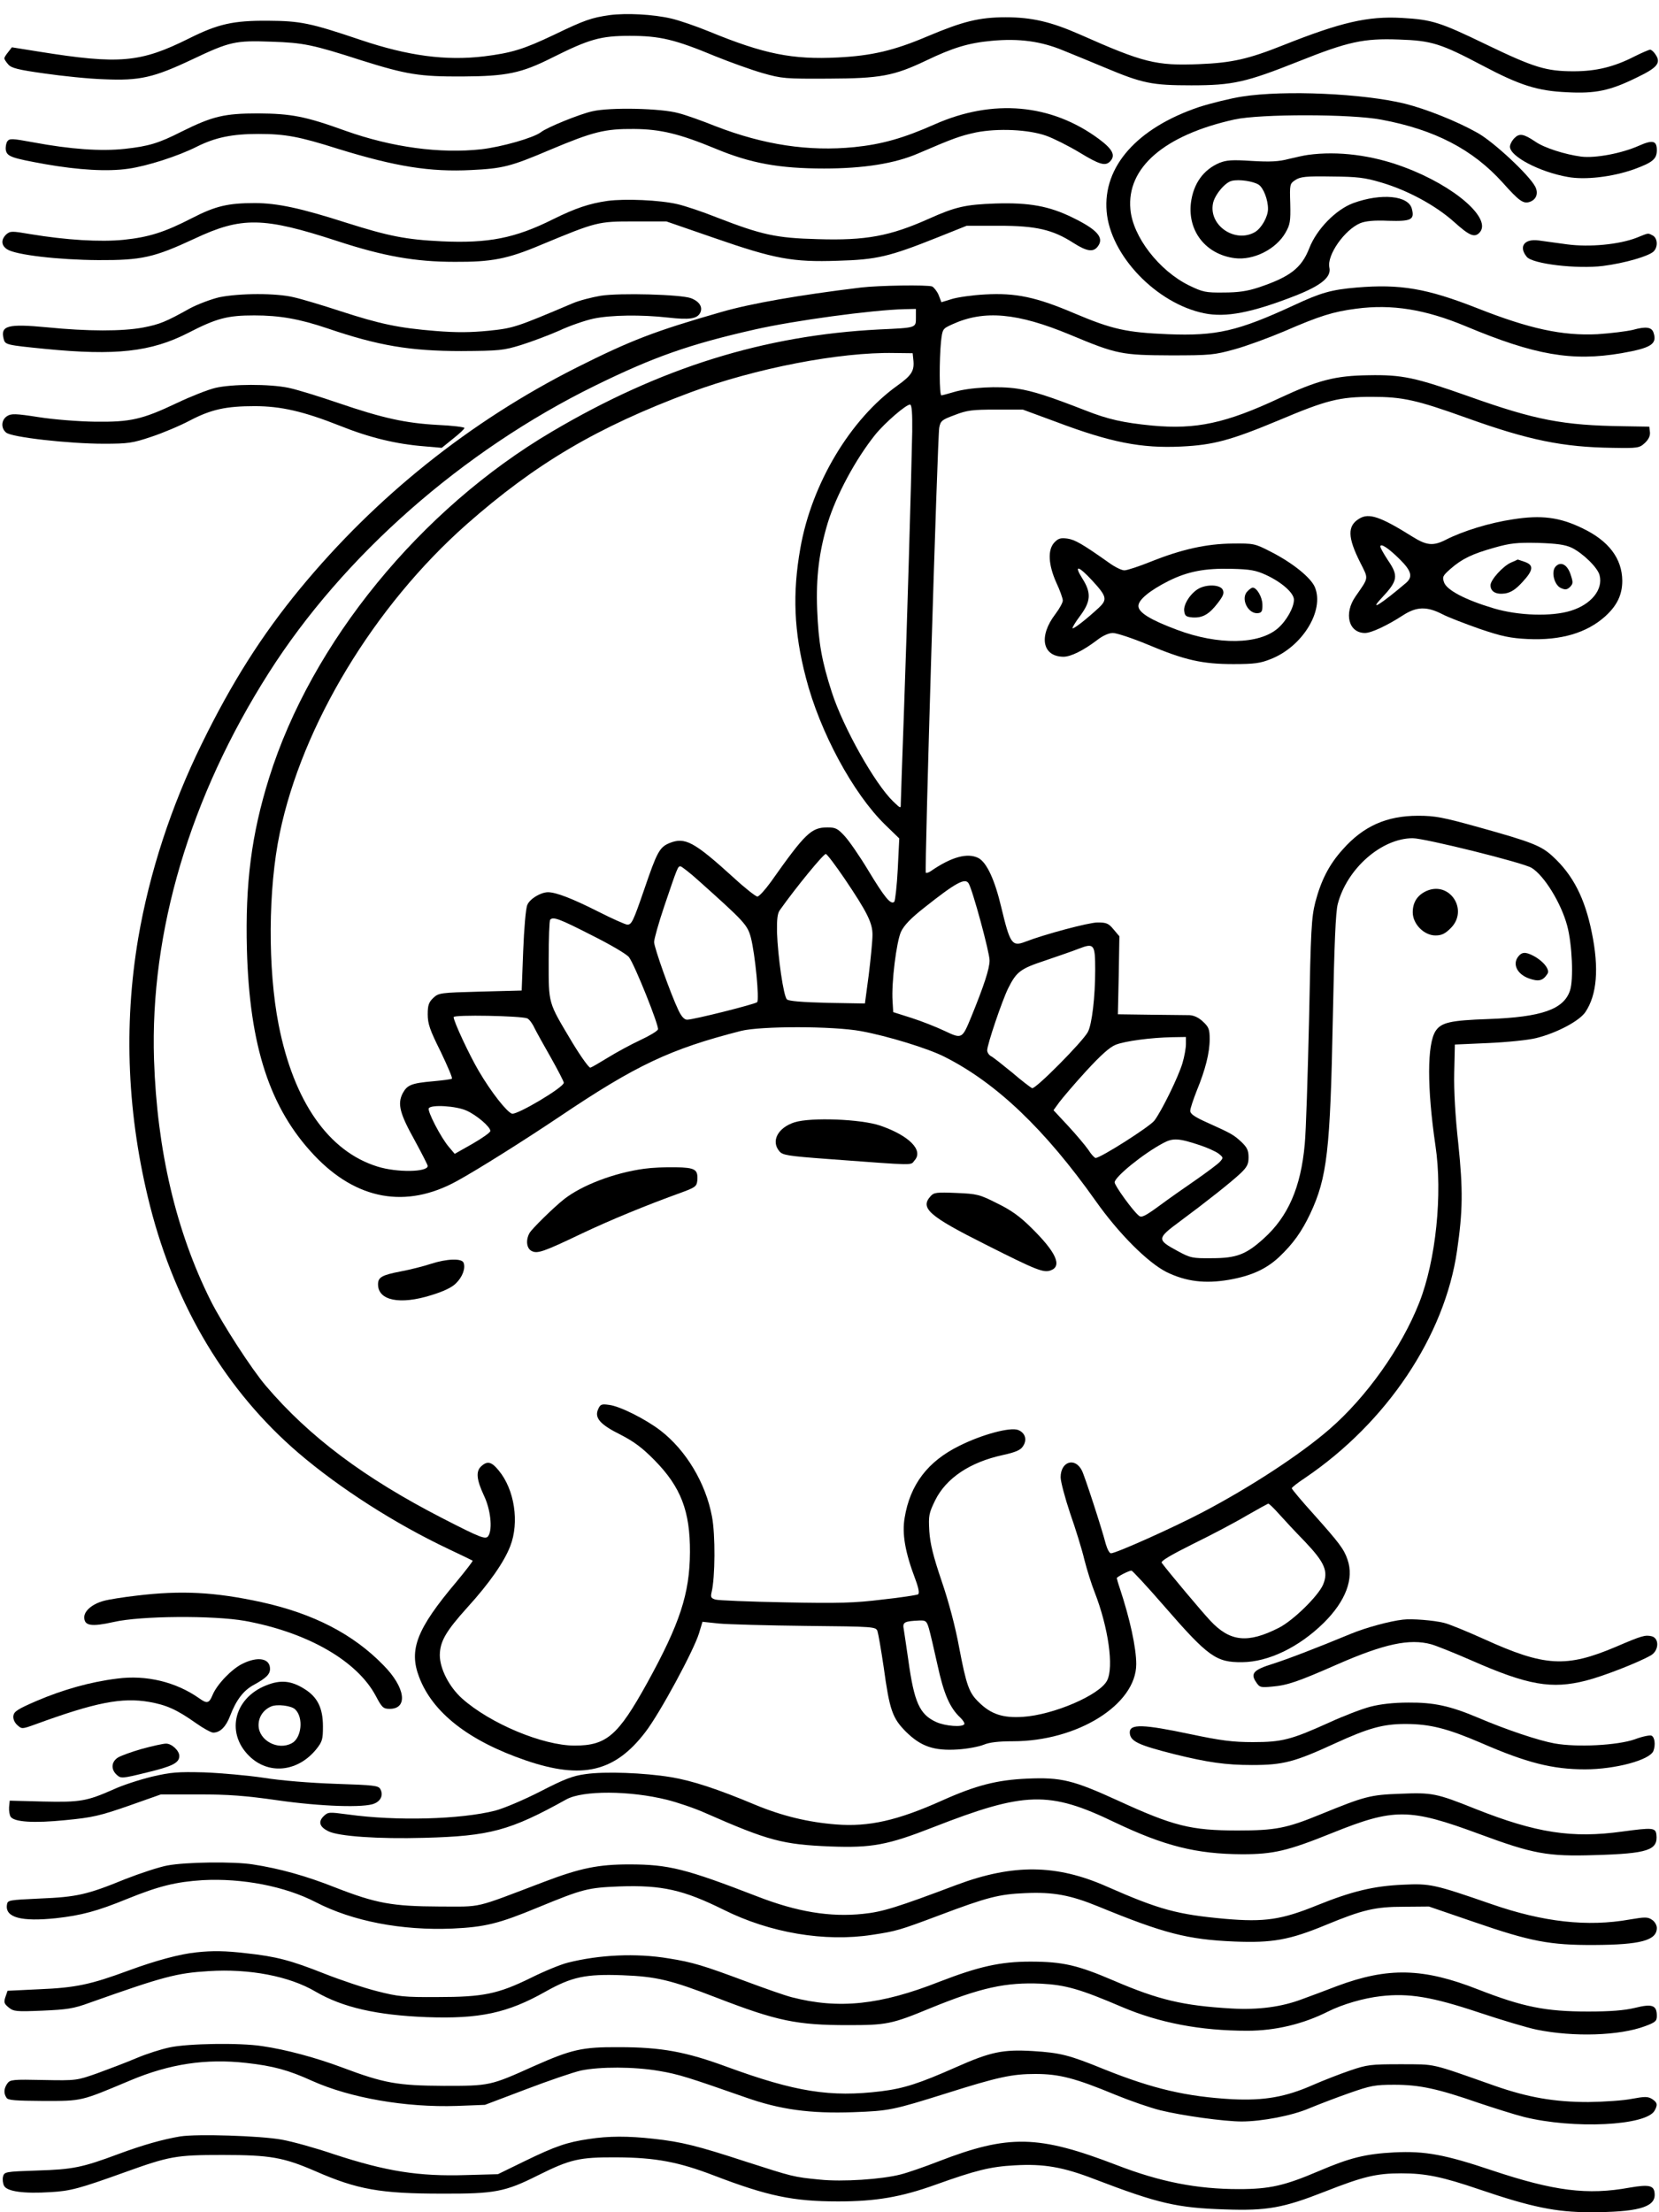 <?xml version="1.0" standalone="no"?>
<!DOCTYPE svg PUBLIC "-//W3C//DTD SVG 20010904//EN"
 "http://www.w3.org/TR/2001/REC-SVG-20010904/DTD/svg10.dtd">
<svg version="1.0" xmlns="http://www.w3.org/2000/svg"
 width="768pt" height="1024pt" viewBox="0 0 768 1024"
 preserveAspectRatio="xMidYMid meet">

<g transform="translate(0,1024) scale(0.1,-0.1)"
fill="#000000" stroke="none">
<path d="M2822 10170 c-84 -12 -116 -23 -257 -91 -141 -67 -196 -84 -325 -100
-176 -21 -350 2 -570 76 -234 79 -279 88 -430 89 -161 1 -231 -15 -365 -82
-225 -112 -321 -121 -695 -61 l-125 20 -17 -22 c-10 -12 -18 -25 -18 -29 0 -4
8 -17 18 -28 14 -17 45 -25 167 -42 83 -12 207 -25 278 -27 163 -7 227 7 407
92 175 83 199 88 367 82 147 -5 189 -13 418 -87 207 -65 268 -75 465 -74 205
1 273 15 416 87 172 86 224 101 359 101 140 0 208 -16 398 -95 67 -27 164 -62
216 -77 91 -26 106 -27 306 -26 240 1 302 12 453 84 123 59 195 81 302 91 128
12 230 -2 333 -45 45 -18 132 -54 192 -79 174 -73 217 -82 400 -82 193 0 253
14 497 111 228 91 300 107 463 101 152 -5 194 -18 389 -121 172 -91 254 -117
390 -123 132 -7 199 7 323 68 94 45 113 67 88 105 -8 13 -20 24 -26 24 -5 0
-38 -14 -72 -31 -95 -49 -179 -69 -282 -69 -127 0 -183 17 -405 124 -215 104
-251 115 -390 123 -158 9 -282 -20 -549 -126 -163 -65 -239 -82 -391 -88 -198
-8 -257 7 -550 137 -134 59 -223 80 -344 80 -123 0 -198 -19 -362 -88 -155
-66 -258 -90 -414 -98 -212 -11 -344 16 -597 120 -61 25 -140 52 -175 60 -85
20 -209 26 -286 16z"/>
<path d="M5750 9793 c-52 -8 -141 -30 -198 -48 -288 -97 -447 -276 -429 -484
17 -204 231 -426 451 -471 101 -21 222 3 422 81 122 48 168 87 158 131 -12 57
70 174 143 205 26 10 63 14 131 11 105 -3 121 5 108 55 -15 62 -141 74 -271
27 -81 -30 -170 -121 -204 -209 -36 -92 -89 -133 -236 -182 -52 -17 -93 -23
-161 -23 -83 -1 -96 2 -160 33 -138 68 -260 225 -271 352 -18 193 157 344 482
416 119 26 539 26 680 -1 247 -46 423 -138 561 -291 75 -84 95 -99 124 -90 32
10 43 40 27 71 -28 54 -194 209 -269 250 -94 53 -235 109 -334 134 -193 47
-556 64 -754 33z"/>
<path d="M2743 9725 c-57 -12 -212 -75 -239 -97 -34 -26 -181 -68 -276 -79
-191 -21 -413 9 -627 85 -188 68 -253 80 -406 81 -157 0 -211 -13 -354 -84
-106 -54 -153 -68 -263 -80 -110 -12 -252 -2 -423 30 -99 18 -110 19 -121 5
-6 -9 -9 -27 -7 -41 6 -30 28 -37 183 -65 154 -27 288 -35 384 -21 86 12 230
58 317 102 86 43 164 59 285 59 125 0 189 -12 369 -69 266 -82 425 -108 618
-98 144 7 181 16 362 93 202 85 255 98 390 97 123 -1 210 -22 377 -91 163 -68
296 -92 503 -92 183 0 328 23 436 70 165 71 194 81 267 97 101 20 244 14 327
-16 33 -12 101 -46 151 -76 92 -56 120 -65 142 -43 28 28 13 57 -50 104 -221
164 -492 188 -762 68 -142 -63 -243 -92 -371 -105 -211 -21 -418 10 -643 97
-62 25 -138 52 -170 60 -80 23 -318 28 -399 9z"/>
<path d="M7011 9601 c-12 -12 -21 -30 -21 -40 0 -45 137 -117 267 -140 80 -15
207 0 306 35 88 32 107 48 107 89 0 44 -19 49 -84 20 -79 -35 -200 -58 -266
-50 -75 10 -170 40 -212 69 -55 37 -74 40 -97 17z"/>
<path d="M6055 9523 c-16 -2 -57 -11 -90 -19 -45 -12 -85 -14 -170 -9 -91 6
-117 4 -150 -9 -75 -32 -121 -97 -132 -186 -15 -131 70 -238 203 -255 87 -11
191 41 235 118 21 37 24 52 22 134 -3 91 -2 93 24 110 23 15 49 18 168 16 119
-1 153 -5 230 -28 122 -36 251 -106 336 -182 70 -63 94 -74 117 -51 63 63
-113 217 -347 304 -148 56 -308 76 -446 57z m-228 -138 c22 -15 43 -69 43
-112 0 -36 -30 -89 -60 -107 -91 -53 -214 29 -195 131 7 40 57 100 88 106 34
8 99 -2 124 -18z"/>
<path d="M2812 9310 c-84 -12 -149 -34 -252 -85 -176 -88 -300 -112 -516 -102
-166 8 -245 24 -441 86 -209 67 -319 91 -424 91 -124 0 -182 -14 -289 -69
-128 -66 -201 -89 -318 -101 -108 -11 -267 -1 -430 26 -88 15 -94 15 -113 -1
-25 -24 -24 -51 4 -69 39 -26 239 -49 422 -50 201 -1 258 12 445 99 219 103
319 101 662 -11 214 -70 360 -96 543 -96 170 -1 244 13 398 78 260 108 265
109 432 109 l150 0 220 -76 c282 -98 364 -113 573 -106 181 5 239 19 462 108
l135 54 150 0 c172 0 249 -18 345 -80 63 -40 93 -44 114 -13 27 39 -6 76 -119
131 -108 53 -200 70 -357 65 -139 -5 -184 -15 -309 -71 -179 -80 -291 -101
-514 -94 -193 5 -259 20 -468 101 -65 26 -146 53 -181 61 -81 19 -243 26 -324
15z"/>
<path d="M7575 9139 c-81 -31 -217 -44 -321 -30 -49 7 -108 15 -131 18 -67 9
-94 -29 -55 -76 27 -33 233 -57 353 -42 101 13 211 45 234 67 21 21 19 61 -4
74 -24 12 -16 13 -76 -11z"/>
<path d="M3985 8909 c-288 -35 -510 -74 -645 -113 -310 -89 -419 -131 -670
-257 -494 -249 -929 -597 -1281 -1024 -177 -215 -316 -434 -455 -718 -142
-289 -242 -596 -294 -899 -69 -408 -51 -824 55 -1242 119 -465 353 -855 686
-1141 193 -165 448 -328 695 -445 59 -28 109 -52 112 -54 2 -2 -32 -46 -75
-98 -184 -218 -221 -314 -173 -440 62 -165 229 -296 495 -387 261 -89 412 -53
553 132 67 87 224 378 248 457 l16 53 76 -8 c42 -4 223 -9 402 -11 319 -3 324
-4 332 -24 4 -12 17 -87 29 -168 27 -197 40 -235 103 -298 69 -68 129 -89 240
-82 45 3 98 13 120 22 26 11 69 16 135 16 299 0 571 170 571 357 0 76 -29 209
-76 351 -8 23 -14 45 -14 47 0 6 56 35 68 35 4 0 73 -74 151 -164 205 -236
241 -261 361 -260 122 1 263 69 378 182 102 101 141 205 110 293 -16 48 -39
78 -155 208 -57 63 -103 118 -103 122 0 4 28 26 63 49 377 256 645 656 702
1050 27 185 28 283 6 495 -14 127 -21 247 -19 330 l3 130 157 7 c88 4 185 14
220 23 96 24 199 79 227 120 54 80 64 203 30 368 -32 159 -87 267 -181 353
-53 49 -95 66 -343 135 -165 46 -202 53 -280 53 -146 0 -254 -48 -350 -157
-62 -69 -99 -141 -126 -243 -18 -71 -21 -127 -29 -544 -6 -256 -14 -516 -20
-577 -18 -199 -77 -335 -191 -437 -81 -73 -125 -90 -239 -90 -90 -1 -99 1
-158 33 -98 53 -97 58 11 138 124 92 234 179 280 222 30 29 37 42 37 74 0 32
-7 46 -33 71 -37 34 -46 39 -159 90 -58 26 -78 40 -78 54 0 11 14 52 30 93 40
97 60 176 60 239 0 45 -4 56 -31 81 -20 19 -42 29 -63 30 -17 0 -98 1 -181 2
l-150 2 4 181 3 180 -27 32 c-23 28 -33 32 -74 32 -41 0 -246 -55 -334 -89
-62 -24 -71 -11 -112 160 -30 127 -67 206 -105 227 -51 26 -125 6 -222 -61 -9
-6 -19 -9 -22 -7 -7 7 54 2018 62 2060 6 32 12 37 72 59 56 22 82 25 190 25
l125 0 152 -56 c254 -96 397 -124 581 -115 149 7 230 29 453 122 220 93 280
108 429 108 144 0 207 -14 441 -98 284 -102 444 -135 674 -138 118 -2 124 -1
150 23 17 16 25 33 23 50 l-3 25 -120 2 c-279 4 -406 28 -715 138 -249 88
-309 101 -465 98 -154 -2 -234 -23 -412 -106 -248 -116 -386 -146 -589 -127
-134 13 -205 29 -309 70 -164 64 -243 90 -316 101 -86 13 -222 6 -294 -16 -27
-8 -53 -15 -57 -15 -10 0 -10 164 -2 247 7 61 7 61 53 82 147 67 301 53 546
-49 215 -90 238 -94 465 -95 183 0 201 2 295 28 55 15 158 53 229 83 166 72
227 91 334 105 165 22 320 -3 507 -81 320 -134 492 -164 721 -125 137 24 166
42 149 94 -8 27 -35 31 -96 14 -30 -7 -103 -16 -164 -20 -163 -8 -315 25 -558
121 -232 91 -355 112 -557 95 -117 -10 -166 -24 -290 -82 -260 -120 -358 -143
-584 -134 -190 8 -256 22 -431 96 -178 76 -273 96 -415 88 -58 -3 -127 -13
-153 -21 l-49 -15 -13 34 c-8 18 -22 35 -30 39 -23 8 -246 5 -330 -5z m255
-139 c0 -48 4 -47 -170 -55 -532 -27 -1014 -177 -1515 -473 -609 -359 -1113
-976 -1309 -1602 -82 -262 -111 -489 -103 -795 12 -447 106 -735 311 -952 196
-208 426 -249 661 -120 100 55 311 188 475 298 355 239 512 313 840 397 91 23
427 23 556 -1 121 -22 311 -80 387 -119 240 -121 465 -336 700 -668 106 -150
240 -284 327 -328 90 -44 178 -55 289 -36 103 18 172 49 233 106 64 61 103
115 143 199 79 168 93 293 105 904 7 347 13 494 23 531 43 164 203 304 347
304 55 0 511 -113 550 -137 58 -35 137 -163 165 -268 23 -85 30 -250 13 -300
-29 -87 -130 -123 -378 -132 -176 -6 -218 -16 -244 -55 -40 -61 -40 -264 -1
-530 34 -225 2 -533 -75 -728 -82 -209 -245 -438 -416 -586 -136 -118 -368
-269 -587 -384 -135 -71 -401 -190 -424 -190 -7 0 -17 19 -24 43 -19 74 -99
319 -111 341 -32 62 -98 41 -98 -32 0 -20 20 -95 44 -167 25 -71 55 -168 66
-215 12 -47 33 -114 47 -149 64 -164 90 -348 58 -410 -34 -67 -248 -159 -390
-168 -92 -6 -147 12 -203 67 -46 44 -58 77 -92 255 -17 94 -49 214 -81 307
-39 115 -53 172 -57 231 -4 72 -2 82 27 142 51 103 161 177 314 210 59 13 82
23 93 41 20 30 10 62 -23 75 -37 14 -167 -21 -271 -73 -147 -72 -229 -180
-254 -333 -13 -74 2 -160 49 -284 16 -43 20 -66 13 -71 -5 -3 -80 -15 -165
-24 -129 -16 -202 -18 -452 -13 -164 3 -309 9 -321 13 -20 6 -23 11 -18 33 17
69 18 268 2 351 -29 155 -120 307 -238 398 -69 53 -188 113 -238 119 -35 5
-41 3 -51 -20 -18 -40 9 -71 104 -118 62 -32 100 -60 157 -118 122 -124 165
-236 164 -426 -1 -192 -47 -331 -198 -605 -135 -244 -188 -290 -336 -290 -147
0 -391 102 -521 218 -60 54 -103 138 -103 201 1 63 27 109 128 221 101 111
170 210 198 283 43 110 20 262 -53 350 -33 41 -53 46 -81 20 -26 -23 -22 -62
12 -135 31 -64 41 -155 21 -187 -12 -19 -33 -11 -216 83 -359 185 -613 375
-814 611 -66 77 -203 289 -256 395 -160 320 -248 695 -262 1115 -19 593 167
1218 531 1790 345 543 898 1029 1511 1330 269 132 435 191 740 260 181 41 539
90 693 94 l52 1 0 -40z m-12 -194 c6 -52 -7 -73 -74 -121 -218 -156 -397 -455
-449 -753 -37 -208 -30 -387 26 -600 64 -249 218 -535 367 -680 l65 -63 -7
-142 c-4 -78 -12 -146 -16 -151 -16 -16 -45 20 -120 144 -39 65 -88 136 -109
159 -33 36 -43 41 -80 41 -75 0 -102 -25 -263 -253 -27 -37 -54 -67 -62 -67
-7 0 -56 38 -107 85 -187 170 -228 192 -301 162 -45 -19 -57 -42 -115 -212
-52 -151 -59 -165 -79 -165 -8 0 -69 27 -136 61 -119 60 -194 89 -231 89 -34
0 -85 -31 -96 -59 -7 -15 -15 -110 -19 -212 l-7 -184 -192 -5 c-186 -5 -192
-6 -217 -29 -21 -20 -26 -34 -26 -76 0 -44 10 -73 60 -173 32 -67 56 -123 52
-125 -4 -3 -43 -8 -87 -12 -101 -9 -120 -17 -141 -56 -25 -49 -13 -94 55 -216
33 -61 61 -115 61 -120 0 -29 -143 -31 -232 -3 -227 70 -388 301 -458 656 -51
259 -49 630 5 887 104 501 437 1051 864 1429 321 283 606 451 1038 612 299
111 690 187 943 182 l85 -1 3 -29z m-5 -332 c-5 -251 -24 -896 -38 -1289 -8
-225 -15 -421 -15 -434 0 -25 0 -24 -35 9 -86 83 -232 344 -284 505 -47 145
-62 231 -68 382 -6 152 9 270 49 403 40 129 128 293 219 407 45 56 148 145
163 140 7 -3 10 -41 9 -123z m-314 -2070 c106 -157 131 -207 130 -263 0 -25
-8 -107 -17 -181 l-18 -135 -174 3 c-117 3 -179 8 -187 16 -16 14 -42 198 -46
310 -1 60 2 88 13 103 75 106 204 263 213 260 7 -2 45 -53 86 -113z m-672 -13
c210 -188 223 -202 239 -261 20 -78 40 -288 29 -299 -12 -10 -295 -81 -324
-81 -13 0 -26 14 -40 43 -36 75 -112 289 -113 316 0 14 21 89 47 166 62 183
63 185 75 185 5 0 45 -31 87 -69z m1247 -10 c18 -28 98 -323 97 -357 0 -38
-26 -117 -86 -264 -41 -99 -42 -100 -122 -62 -38 18 -106 45 -153 60 l-85 27
-3 50 c-6 86 18 276 39 322 14 30 47 64 107 111 146 116 190 140 206 113z
m-1745 -240 c86 -43 163 -88 173 -102 27 -36 140 -319 134 -334 -3 -8 -40 -30
-83 -50 -43 -20 -109 -56 -148 -80 -39 -24 -75 -45 -82 -47 -6 -2 -44 51 -84
117 -113 190 -109 173 -109 381 0 99 3 184 7 187 14 15 43 4 192 -72z m2331
-160 c0 -125 -15 -253 -34 -288 -24 -45 -243 -266 -258 -260 -7 3 -49 35 -92
72 -44 36 -88 71 -98 76 -10 5 -18 18 -18 27 0 27 69 230 97 287 39 78 57 91
172 129 58 20 129 44 156 55 70 27 75 20 75 -98z m-2629 -225 c9 -4 24 -24 33
-44 10 -20 45 -83 77 -139 32 -57 59 -109 59 -115 -1 -22 -217 -150 -240 -143
-24 8 -96 99 -154 198 -44 75 -116 229 -116 249 0 12 311 6 341 -6z m3049
-119 c0 -18 -7 -58 -16 -88 -19 -64 -96 -221 -130 -266 -21 -28 -249 -173
-272 -173 -5 0 -21 17 -34 38 -14 20 -56 70 -93 110 l-68 73 26 36 c15 20 70
85 124 144 69 75 110 112 138 123 43 17 161 33 263 35 l62 1 0 -33z m-3330
-308 c47 -21 110 -75 110 -94 0 -7 -37 -33 -82 -59 l-83 -47 -27 32 c-37 43
-101 167 -93 179 11 18 127 11 175 -11z m3395 -160 c33 -11 71 -28 85 -38 24
-19 24 -20 7 -39 -10 -11 -60 -48 -110 -83 -51 -35 -128 -89 -171 -121 -66
-48 -82 -56 -94 -45 -27 21 -112 139 -112 154 0 25 131 132 225 182 45 24 71
23 170 -10z m365 -1706 c24 -27 78 -85 121 -129 93 -98 109 -138 84 -199 -23
-53 -138 -166 -205 -200 -144 -73 -226 -65 -318 34 -36 38 -194 226 -224 267
-6 8 42 36 144 87 84 41 196 100 248 131 52 30 98 55 101 56 4 0 26 -21 49
-47z m-1620 -530 c6 -21 24 -97 40 -170 29 -134 57 -198 105 -243 13 -12 22
-27 19 -31 -9 -15 -88 -9 -130 10 -77 35 -102 91 -129 286 -9 61 -18 124 -21
142 -7 34 1 39 73 42 29 1 33 -3 43 -36z"/>
<path d="M6604 6116 c-42 -19 -64 -52 -64 -99 0 -54 52 -107 105 -107 29 0 45
8 71 34 84 84 -5 219 -112 172z"/>
<path d="M7026 5809 c-24 -35 -1 -79 52 -98 45 -16 65 -11 86 22 12 19 -20 59
-66 83 -37 19 -54 18 -72 -7z"/>
<path d="M3678 5045 c-77 -25 -110 -87 -70 -134 15 -18 37 -22 227 -36 417
-31 378 -30 399 -6 42 47 -26 115 -160 161 -89 30 -320 39 -396 15z"/>
<path d="M2982 4830 c-139 -19 -288 -76 -371 -141 -49 -39 -149 -137 -160
-157 -18 -33 -13 -70 9 -82 27 -15 55 -5 233 80 129 61 292 129 467 192 59 22
65 27 68 53 4 52 -9 60 -100 62 -46 1 -111 -2 -146 -7z"/>
<path d="M4308 4703 c-50 -55 -8 -92 253 -223 238 -120 270 -133 304 -120 53
20 23 85 -90 196 -53 53 -95 83 -159 114 -81 41 -92 44 -189 48 -92 4 -104 2
-119 -15z"/>
<path d="M1995 4390 c-33 -11 -96 -27 -139 -35 -88 -17 -106 -27 -106 -60 0
-75 101 -96 247 -50 56 17 96 36 114 55 30 29 45 70 35 95 -8 21 -77 19 -151
-5z"/>
<path d="M1015 8864 c-38 -9 -99 -32 -135 -51 -113 -63 -140 -74 -217 -89 -95
-18 -257 -18 -446 1 -181 17 -216 8 -200 -54 7 -27 12 -28 192 -46 326 -32
490 -14 662 74 132 68 182 81 306 81 117 0 209 -16 339 -60 235 -80 382 -105
619 -105 177 1 196 3 277 28 48 15 128 45 178 67 49 23 120 47 157 55 80 17
222 19 346 5 98 -11 133 -6 148 21 14 27 -3 54 -43 69 -48 17 -328 25 -417 11
-41 -7 -100 -22 -130 -35 -262 -111 -273 -115 -389 -127 -83 -8 -147 -9 -246
-1 -172 14 -256 32 -441 92 -82 27 -179 56 -215 64 -82 20 -252 19 -345 0z"/>
<path d="M995 8444 c-33 -8 -112 -39 -175 -69 -162 -77 -216 -89 -380 -87 -74
1 -191 10 -260 21 -109 17 -128 17 -147 5 -27 -17 -30 -55 -5 -76 23 -22 292
-52 452 -52 113 0 134 3 220 32 52 17 133 51 180 76 98 51 166 66 299 66 121
0 226 -24 395 -91 137 -55 262 -85 391 -95 l80 -7 52 42 c29 23 53 45 53 50 0
4 -55 11 -122 14 -150 8 -255 31 -463 102 -88 30 -191 62 -230 70 -88 18 -261
18 -340 -1z"/>
<path d="M6292 7839 c-55 -33 -54 -86 5 -203 39 -78 41 -66 -22 -157 -55 -79
-32 -169 44 -169 29 0 102 34 176 82 62 40 109 42 180 6 28 -15 107 -45 175
-69 103 -35 142 -43 223 -47 153 -7 272 28 358 105 55 50 79 100 79 165 -1
103 -63 185 -185 243 -105 51 -190 62 -322 41 -107 -16 -231 -54 -311 -95 -57
-29 -88 -26 -152 14 -150 94 -203 112 -248 84z m983 -134 c52 -25 122 -93 130
-128 17 -66 -39 -135 -133 -164 -89 -28 -243 -23 -357 11 -131 39 -217 84
-230 120 -9 26 -6 31 30 63 54 47 100 69 203 98 74 21 104 24 202 22 88 -3
124 -8 155 -22z m-793 -56 c53 -53 59 -80 26 -108 -118 -100 -173 -134 -111
-68 74 79 78 101 28 174 -19 29 -35 57 -35 63 0 18 39 -8 92 -61z"/>
<path d="M6995 7636 c-37 -16 -95 -80 -95 -105 0 -30 26 -44 68 -38 27 5 48
18 80 53 51 55 53 78 11 93 -18 6 -32 11 -33 11 -1 -1 -15 -7 -31 -14z"/>
<path d="M7200 7616 c-20 -25 -4 -85 26 -98 20 -9 28 -8 42 5 15 16 15 21 2
60 -16 46 -47 60 -70 33z"/>
<path d="M4881 7729 c-32 -34 -28 -103 9 -186 17 -36 30 -73 30 -83 0 -9 -15
-37 -34 -62 -79 -103 -61 -197 37 -198 34 0 92 29 153 75 29 23 57 35 76 35
17 0 90 -24 162 -54 171 -72 252 -90 396 -90 96 0 125 4 172 23 147 57 250
225 205 333 -19 45 -105 114 -206 165 -72 37 -77 38 -175 37 -121 -1 -237 -27
-379 -84 -55 -22 -109 -40 -122 -40 -13 0 -45 16 -71 35 -123 87 -158 107
-193 112 -31 4 -42 1 -60 -18z m175 -176 c68 -74 71 -88 31 -126 -55 -51 -117
-100 -122 -95 -2 2 13 28 35 57 50 67 53 107 10 174 -40 64 -18 59 46 -10z
m804 26 c74 -34 130 -84 130 -115 0 -36 -34 -97 -74 -132 -87 -76 -277 -79
-468 -7 -123 46 -178 80 -178 110 0 29 53 72 140 116 89 44 167 59 290 56 88
-2 114 -7 160 -28z"/>
<path d="M5550 7516 c-38 -21 -72 -73 -68 -104 3 -23 8 -27 38 -30 47 -3 77
14 117 66 27 35 31 47 23 63 -13 23 -72 25 -110 5z"/>
<path d="M5775 7503 c-34 -33 3 -108 50 -101 16 2 20 10 19 41 -1 34 -26 77
-45 77 -4 0 -15 -7 -24 -17z"/>
<path d="M632 2854 c-62 -7 -130 -18 -151 -24 -53 -14 -91 -46 -91 -76 0 -40
33 -45 136 -22 126 29 463 31 609 5 288 -53 517 -184 604 -346 29 -55 35 -61
65 -61 86 0 73 99 -29 202 -140 144 -324 239 -565 292 -216 47 -371 55 -578
30z"/>
<path d="M6495 2743 c-62 -7 -172 -37 -240 -65 -164 -68 -295 -118 -364 -140
-87 -27 -103 -44 -77 -83 17 -26 21 -27 75 -22 71 6 120 23 302 103 217 95
334 120 434 93 22 -6 105 -39 185 -74 263 -116 373 -135 533 -94 79 20 243 84
300 117 37 22 39 79 3 88 -30 7 -45 3 -166 -49 -229 -97 -329 -92 -610 36 -80
36 -163 70 -185 75 -48 12 -149 20 -190 15z"/>
<path d="M1123 2539 c-50 -24 -119 -96 -139 -145 -16 -39 -26 -41 -62 -15
-108 76 -246 109 -380 91 -123 -15 -250 -51 -372 -103 -88 -38 -105 -49 -108
-69 -2 -15 5 -31 18 -43 21 -19 22 -19 83 3 279 102 401 126 528 104 79 -14
127 -35 216 -98 34 -24 70 -44 80 -44 32 0 59 27 78 77 28 73 61 117 108 143
59 32 77 50 77 75 0 49 -56 59 -127 24z"/>
<path d="M1233 2439 c-155 -61 -190 -230 -70 -336 90 -79 219 -61 301 40 28
35 31 46 31 105 0 86 -25 137 -87 175 -61 38 -110 42 -175 16z m134 -112 c39
-38 29 -132 -16 -156 -64 -35 -152 12 -154 81 -1 39 21 73 58 89 27 12 95 4
112 -14z"/>
<path d="M6344 2340 c-39 -10 -125 -43 -190 -73 -177 -80 -219 -91 -354 -91
-93 0 -148 7 -290 37 -218 46 -280 48 -280 8 1 -41 37 -58 207 -101 154 -38
238 -50 359 -50 145 0 197 14 386 101 153 70 221 89 324 89 114 0 195 -21 351
-88 211 -92 331 -122 480 -122 141 0 300 43 317 85 11 29 6 65 -9 71 -8 3 -43
-4 -77 -17 -80 -28 -267 -38 -372 -19 -72 13 -220 62 -356 120 -128 54 -203
70 -320 69 -69 0 -130 -7 -176 -19z"/>
<path d="M658 2145 c-49 -14 -99 -32 -113 -41 -30 -20 -32 -54 -5 -79 20 -18
24 -18 138 10 121 29 152 45 152 77 0 25 -36 58 -62 57 -13 0 -62 -11 -110
-24z"/>
<path d="M703 2016 c-57 -14 -138 -40 -180 -60 -121 -53 -151 -59 -323 -55
l-155 4 -3 -30 c-1 -16 2 -36 7 -44 16 -25 107 -31 255 -16 125 12 158 20 291
66 l150 53 175 0 c136 0 217 -6 363 -27 201 -29 406 -36 451 -15 30 13 41 40
27 66 -9 17 -28 19 -208 25 -117 4 -253 15 -333 28 -74 11 -198 22 -275 25
-123 3 -152 1 -242 -20z"/>
<path d="M2711 2028 c-60 -8 -98 -23 -209 -80 -76 -39 -168 -78 -209 -89 -161
-41 -458 -49 -681 -18 -91 12 -93 12 -115 -9 -25 -26 -17 -49 24 -69 48 -23
229 -36 443 -30 304 8 397 33 658 178 76 42 294 41 466 -2 48 -12 128 -39 177
-61 293 -129 359 -146 580 -155 190 -7 263 6 475 89 425 166 537 169 840 23
231 -110 378 -147 590 -148 145 0 210 15 416 98 288 116 357 116 684 -5 246
-91 314 -104 532 -97 248 7 294 23 286 95 -4 32 -18 33 -158 14 -232 -32 -398
-7 -680 105 -182 73 -201 76 -348 70 -140 -5 -164 -12 -368 -95 -158 -65 -210
-75 -384 -75 -217 0 -297 20 -556 139 -206 94 -262 108 -419 101 -139 -6 -237
-31 -393 -101 -207 -93 -340 -123 -492 -111 -128 10 -249 39 -374 91 -174 73
-293 112 -391 128 -122 20 -304 27 -394 14z"/>
<path d="M775 1605 c-38 -7 -126 -36 -195 -63 -176 -72 -224 -83 -395 -90
-147 -7 -150 -7 -153 -30 -8 -58 67 -78 228 -61 117 13 191 33 328 89 148 60
226 79 349 87 184 10 382 -28 525 -102 170 -88 398 -132 633 -122 151 7 215
23 396 98 209 86 230 91 376 97 198 7 297 -16 483 -108 214 -107 468 -150 688
-116 111 17 123 20 312 91 220 83 275 97 395 102 132 6 210 -9 340 -62 302
-124 412 -153 630 -162 174 -7 254 7 421 76 172 71 229 85 364 85 l115 1 210
-72 c261 -90 350 -107 555 -106 214 1 290 21 290 79 0 13 -10 30 -23 38 -19
13 -32 13 -102 1 -196 -35 -401 -12 -640 71 -266 92 -284 96 -410 90 -136 -6
-236 -30 -397 -95 -165 -67 -243 -79 -427 -63 -220 20 -303 42 -546 149 -234
104 -435 106 -697 8 -276 -104 -343 -125 -433 -134 -152 -16 -305 9 -490 81
-331 128 -410 148 -592 148 -143 0 -227 -17 -395 -81 -332 -126 -281 -114
-483 -114 -219 1 -293 14 -485 89 -134 53 -256 87 -380 106 -89 14 -310 11
-395 -5z"/>
<path d="M910 1203 c-78 -8 -189 -38 -314 -84 -176 -65 -245 -80 -416 -87
l-145 -7 -10 -29 c-8 -24 -6 -31 15 -48 23 -19 35 -20 156 -15 114 5 144 9
220 37 341 121 402 137 550 146 188 12 373 -23 495 -95 125 -73 283 -109 514
-118 245 -9 375 19 550 118 123 69 186 82 355 76 160 -6 225 -22 440 -105 277
-107 369 -126 605 -126 179 0 202 4 383 79 233 95 349 120 511 113 115 -6 181
-25 375 -108 174 -74 365 -110 580 -110 130 0 259 31 374 89 68 34 165 62 244
71 130 15 237 -3 453 -75 105 -35 225 -71 269 -80 172 -35 383 -28 501 16 49
18 55 24 55 48 0 49 -21 57 -101 37 -50 -12 -114 -17 -217 -17 -197 0 -301 21
-509 102 -254 100 -417 104 -653 16 -52 -20 -124 -47 -160 -60 -97 -37 -204
-51 -329 -44 -224 13 -338 40 -545 129 -168 72 -236 88 -387 88 -138 0 -239
-23 -420 -93 -274 -108 -466 -128 -683 -72 -32 8 -128 42 -214 74 -196 73
-244 88 -357 106 -150 25 -321 17 -467 -20 -32 -8 -108 -39 -170 -70 -153 -75
-221 -89 -433 -89 -153 -1 -181 2 -279 27 -60 15 -170 52 -246 82 -154 61
-222 79 -362 94 -94 11 -155 12 -228 4z"/>
<path d="M786 763 c-39 -8 -108 -30 -155 -50 -47 -20 -129 -51 -181 -70 -94
-33 -96 -34 -248 -31 -142 3 -155 2 -168 -16 -16 -23 -18 -45 -4 -66 7 -12 39
-14 172 -15 180 0 170 -2 401 95 183 77 351 102 537 81 125 -14 195 -33 305
-83 176 -79 433 -124 670 -116 l130 5 190 72 c105 40 219 79 255 87 87 18 245
18 361 -2 90 -15 136 -30 399 -122 161 -57 299 -76 500 -69 167 6 184 10 430
87 240 76 306 90 413 90 110 0 184 -19 372 -97 66 -27 158 -59 206 -71 101
-25 296 -52 377 -52 93 0 234 27 313 61 41 17 124 49 184 70 100 35 119 39
210 39 116 0 200 -18 390 -84 72 -24 166 -54 210 -65 229 -57 568 -41 605 30
15 27 12 37 -12 53 -20 12 -33 12 -93 1 -38 -8 -129 -14 -202 -15 -157 0 -278
21 -433 75 -306 108 -270 99 -435 100 -139 0 -156 -2 -235 -29 -47 -16 -124
-46 -172 -67 -127 -56 -226 -73 -373 -66 -213 12 -367 48 -592 138 -164 67
-204 77 -332 85 -138 8 -194 -3 -356 -75 -167 -74 -240 -98 -345 -111 -236
-29 -398 -3 -715 113 -190 70 -304 91 -500 91 -170 1 -218 -10 -394 -88 -202
-91 -204 -91 -416 -91 -215 1 -277 12 -471 85 -120 45 -260 83 -371 99 -103
16 -344 12 -427 -6z"/>
<path d="M835 351 c-83 -14 -174 -40 -285 -81 -169 -63 -212 -72 -378 -77
-148 -5 -152 -6 -158 -28 -3 -13 -1 -32 5 -43 14 -26 91 -37 215 -29 92 5 135
17 341 91 211 76 240 81 455 81 221 0 282 -11 430 -75 194 -85 301 -104 585
-104 245 -1 293 8 446 85 149 74 190 84 364 83 179 -1 286 -21 450 -84 248
-95 366 -120 575 -120 174 0 291 20 450 77 187 67 255 84 367 90 135 8 225 -8
370 -64 295 -113 383 -133 603 -140 196 -7 271 7 462 82 178 70 239 85 355 85
113 0 190 -16 363 -75 238 -81 354 -105 510 -105 217 0 300 22 300 80 0 44
-22 50 -115 34 -197 -36 -351 -16 -639 80 -217 73 -310 90 -451 83 -134 -7
-206 -25 -351 -87 -157 -67 -226 -83 -369 -83 -193 0 -363 33 -565 111 -364
140 -500 143 -826 17 -64 -25 -142 -52 -174 -60 -88 -23 -271 -35 -375 -24
-123 12 -124 13 -345 84 -220 72 -296 91 -425 105 -116 13 -208 13 -298 -1
-102 -15 -155 -33 -297 -102 l-125 -61 -146 -4 c-222 -7 -371 17 -615 97 -82
28 -190 58 -240 67 -100 18 -391 27 -469 15z"/>
</g>
</svg>
